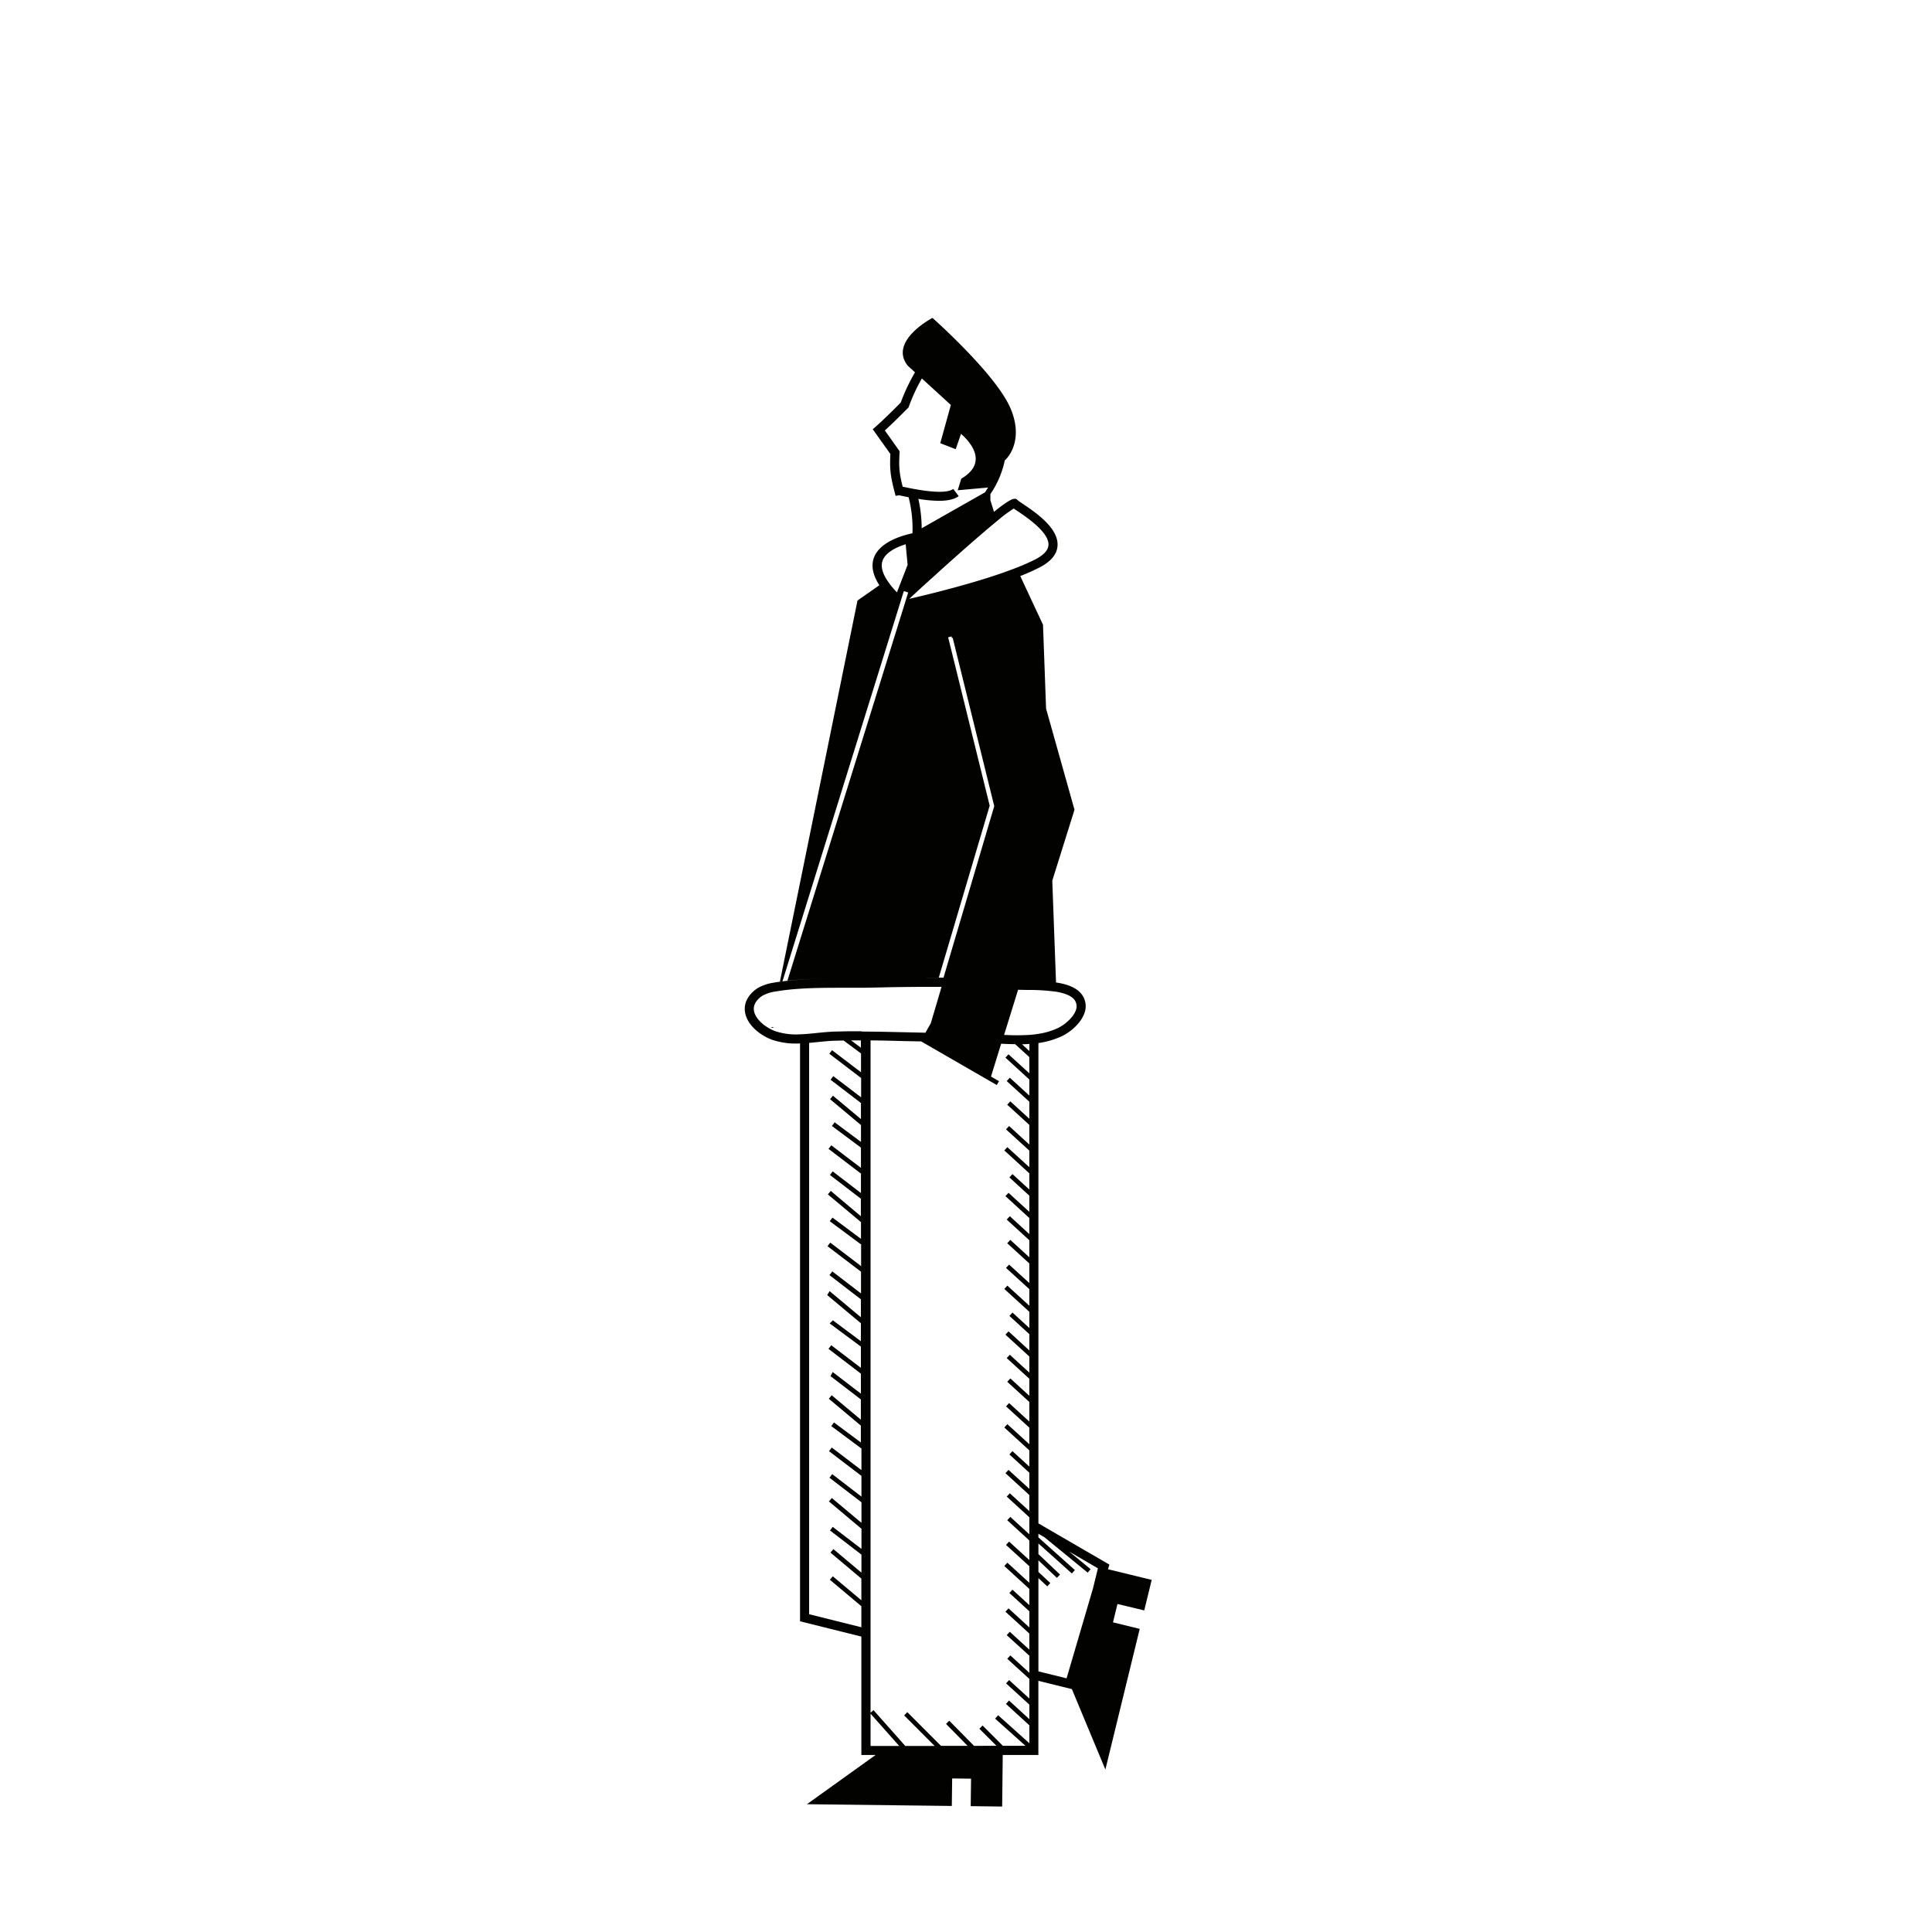 <svg id="Capa_3" data-name="Capa 3" xmlns="http://www.w3.org/2000/svg" viewBox="0 0 1000 1000"><title>Mesa de trabajo 89</title><polygon points="400.22 531.65 400.1 532 398.96 531.65 400.22 531.65" fill="#020201"/><polygon points="445.88 708.26 445.9 708.28 445.9 697.22 445.88 697.2 445.88 708.26" fill="#020201"/><polygon points="445.88 694.36 445.9 694.39 445.9 685.13 445.88 685.11 445.88 694.36" fill="#020201"/><polygon points="445.88 669.74 445.9 669.76 445.9 658.51 445.88 658.49 445.88 669.74" fill="#020201"/><polygon points="445.88 682.01 445.9 682.04 445.9 672.71 445.88 672.69 445.88 682.01" fill="#020201"/><polygon points="445.88 721.55 445.9 721.57 445.9 711.21 445.88 711.19 445.88 721.55" fill="#020201"/><polygon points="445.88 746.78 445.9 746.81 445.9 738.14 445.88 738.11 445.88 746.78" fill="#020201"/><polygon points="445.88 735.04 445.9 735.07 445.9 724.57 445.88 724.54 445.88 735.04" fill="#020201"/><polygon points="400.22 531.65 400.1 532 398.96 531.65 400.22 531.65" fill="#020201"/><polygon points="445.88 542.54 445.9 542.57 445.9 538.51 445.88 538.51 445.88 542.54" fill="#020201"/><path d="M592.26,833.54l3.86-15.8-22.6-5.5.7-2.4L537.48,788.5V539.88a42.77,42.77,0,0,0,12.14-3.56c4.48-2.12,10.06-6.84,11.78-12.22a10.16,10.16,0,0,0-.7-8.2c-2.44-4.42-7.88-6.44-14-7.36a.18.18,0,0,1-.1,0l-1.94-52.72.06-.18v0l11.44-36.52L541.48,366.9v0l-.06-.26,0-.56v0l-1.56-42.7-11.78-25.22a104.3,104.3,0,0,0,10-4.46c5.94-3.08,9.06-6.86,9.3-11.28.54-9.18-11.5-17.28-18-21.64-1-.7-2.18-1.48-2.44-1.72-1.36-1.36-2.3-2.3-12.46,5.86l-1.86-6,0-3.18a48.43,48.43,0,0,0,7.46-17.46c2.76-2.34,9.54-11.76,2.86-27.14-7.7-17.74-40.3-46.6-40.3-46.6s-22.9,12-12.78,24.76l3.74,3.42a97.27,97.27,0,0,0-7.38,15.66c-8.64,8.72-12.82,12.34-12.86,12.38l-1.64,1.4,9.14,12.82c-.36,7.56-.08,11.06,2.16,19.6l.56,2.08,1.76-.32,1.28.28c1.2.26,2.44.52,3.68.76a66,66,0,0,1,2,18.62c-6.68,1.46-17.36,5-20.06,12.92-1.4,4.16-.42,8.84,2.92,14l-11.32,7.9L403.68,508.08c.44-.08.88-.14,1.34-.2l59.66-191.82.62-2,2.44-7.88A2.62,2.62,0,0,0,468,306l1.36.42.72.24-2.74,8.84L407.56,507.6c9.48-1,19.32-1,28.9-1,3.18,0,6.32,0,9.44-.06v0c-3.06.06-6.2.06-9.34.06-9.58,0-19.44,0-28.9,1.06-.86.06-1.7.16-2.56.28q-.66.06-1.32.18c-1.1.14-2.18.3-3.26.5a24.57,24.57,0,0,0-7.84,2.52h0a15.86,15.86,0,0,0-2.38,1.68c-4.8,4.16-5.18,8.5-4.62,11.42,1.24,6.64,8.2,11.9,14.12,14a38.67,38.67,0,0,0,14.3,1.84v299.1l31.8,7.92v-4.82l-27.1-6.76V539.8c1.44-.12,2.9-.28,4.34-.42,2.94-.3,5.94-.6,8.82-.7,1.56,0,3.14-.1,4.7-.1l9,6.68.28.22v9.72l0,0V545.5l-.28-.22V555l-15-11.42-1.4,1.84,16.46,12.56.28.22v10l0,0v-10l-.28-.22v10L431.32,557l-1.42,1.86,15.72,12.06.28.22v8.34l0,0v-8.3l-.28-.2v8.26l-14.48-12.12-1.5,1.82,16,13.4.28.22v8.72l0,0V582.6l-.28-.24v8.7L432,580.9l-1.4,1.9L445.62,594l.28.22v10.5l0,0V594.24l-.28-.22v10.46L430.28,592.8l-1.44,1.86,16.78,12.78.28.2v10.08l0,0v-10l-.28-.2v10L431,606.3l-1.42,1.86,16,12.3.28.22v9.06l0,0v-9l-.28-.22v9L430,616.4l-1.5,1.82,17.14,14.34.28.22v8.68l0,0V632.8l-.28-.22v8.64l-14.76-11-1.4,1.88,16.18,12,.28.2v11.22l0,0-.28-.22-15.92-12.12-1.42,1.86,17.34,13.2v11.24l-14.86-11.4L429.32,660l16.28,12.52v9.3l-16.2-13.54-1.24,2.06,17.44,14.58v9.3l-14.5-10.82L429.44,685l16.16,12v11l-15.34-11.7-1.44,1.86L445.6,711v10.36L431,710.16l-1.14,2.12,15.72,12.06v10.48l-15.1-12.64L429,724l16.58,13.9v8.72l-13.92-10.36-1.4,1.88,15.62,11.62v11.18l-15.36-11.7-1.42,1.88,16.78,12.8v10.72L430.74,763l-1.4,1.88,16.56,12.7v10.64l-15.36-12.86-1.5,1.78,16.86,14.14v10.44L431,790.3l-1.4,1.86,16.28,12.5V814l-14.52-12.18-1.52,1.8,16,13.46v11.22l-14.8-12.42-1.5,1.8,16.3,13.7v77h7.36l-35.54,25.48,75,.9.18-14.24,9.78.12-.18,14.22,16.28.2.3-26.68h18.44V870l17.34,4.28,17.34,41.64,17.78-72.82-13.84-3.38,2.32-9.5ZM469.6,292.82l-5.34,13.78a41.24,41.24,0,0,1-5.2-6.44c-2.42-3.8-3.2-7.12-2.28-9.82,1.4-4.22,6.74-7,12-8.62l1,10.64Zm-23.7,454,0,0v-8.66l0,0Zm0-11.74,0,0v-10.5l0,0Zm0-13.5,0,0V711.2l0,0Zm0-13.3,0,0V697.2l0,0Zm0-13.88,0,0v-9.24l0,0Zm0-12.36,0,0V672.7l0,0Zm0-12.28,0,0V658.5l0,0Zm82.56-162.12,3.2,0c.44,0,.88,0,1.34,0h-1.24l-3.3,0ZM467.66,252l-.44-.08c-1.9-7.6-2-10.72-1.6-17.56l0-.82L458,222.8c2-1.82,5.92-5.5,11.92-11.56l.36-.38.16-.48a91.81,91.81,0,0,1,6.72-14.48l15,13.7-5.48,19.8,8,3.1,2.74-7.94c3.46,3,15.14,14.4.14,23.2l-1.86,6,15.72-1.42c-.42.7-.88,1.42-1.36,2.14l-.24.36v0l-32.76,18.6a70.62,70.62,0,0,0-1.72-15.22,68.66,68.66,0,0,0,10.7,1c4.22,0,7.86-.66,10.18-2.44l-2.82-3.72C491.34,254.68,485.18,255.78,467.66,252Zm11.9,49.76c1.08-1,2.12-1.94,3.2-2.9,2-1.78,3.88-3.54,5.76-5.22,7.86-7.06,15.22-13.54,21.28-18.7,1-.84,1.9-1.62,2.8-2.38l2.54-2.12c.3-.26.58-.48.86-.68a73.68,73.68,0,0,1,8.72-6.56c.5.38,1.16.82,2.06,1.4,4.86,3.3,16.28,11,15.9,17.5-.14,2.66-2.42,5.16-6.76,7.42a106.54,106.54,0,0,1-9.82,4.34c-.78.32-1.6.64-2.42.92-4.22,1.6-8.76,3.14-13.42,4.6-14.62,4.58-30.3,8.44-39.64,10.58Q475.09,305.81,479.56,301.72ZM485.92,506l26.34-89-21.5-87.14,1.76-.44.2.82.4-.1,21.5,87.12-26.26,88.76v0h-.12c-.74,0-1.46,0-2.22,0-7.34,0-14.6,0-21.74.14l-.26,0C471.22,506.06,478.54,506,485.92,506Zm-40.32,36.3-5.08-3.8c1.68,0,3.4,0,5.08,0Zm.3.22,0,0v-4h0Zm0-8.74h-2.3c-3.08,0-6.18,0-9.26.12q-1.26,0-2.52.06c-.4,0-.82,0-1.22.06-2.64.12-5.32.4-7.92.66-1.32.14-2.6.26-3.88.38-1.58.14-3.16.26-4.7.3a33.67,33.67,0,0,1-12.72-1.6c-4.74-1.66-10.24-5.9-11.1-10.44-.48-2.48.58-4.86,3.08-7a10.56,10.56,0,0,1,1.62-1.12,20.34,20.34,0,0,1,6.36-2c.46-.08,1-.16,1.44-.2a2.81,2.81,0,0,1,.82-.12c.84-.16,1.72-.28,2.58-.38,9.82-1.22,20.28-1.22,30.42-1.24,3.14,0,6.26,0,9.32,0q1.92,0,3.78-.06l.92,0c4.42-.08,8.92-.2,13.46-.28,6.78-.08,13.64-.16,20.58-.12h2.44l.24,0-.24.82-5.32,18-2.78,4.9c-.22,0-.44,0-.66,0-3.56-.1-7.08-.16-10.52-.24l-2.84-.06c-4.74-.1-9.54-.22-14.36-.26-1.56,0-3.12,0-4.7-.06ZM450.6,903.7V887l14.84,16.72Zm82.2-348.14L522,545.7l-1.58,1.74,12.36,11.3v8.32l-10.1-9.24-1.6,1.74,11.7,10.68v8.82l-9.84-9-1.6,1.74,11.44,10.44v10.18l-10.48-9.6-1.58,1.74,12.06,11v8.58l-11.38-10.38-1.56,1.7,12.94,11.86v8.38l-8.74-8-1.58,1.72,10.32,9.46v8.36L522,617.4l-1.58,1.72,12.36,11.32v8.32l-10.1-9.26-1.6,1.74,11.7,10.7v8.82l-9.84-9-1.6,1.74,11.44,10.46V664.1l-10.48-9.56-1.58,1.72,12.06,11v8.58l-11.38-10.4-1.56,1.72L532.8,679v8.38l-8.74-8-1.58,1.74,10.32,9.44V699L522,689.1l-1.58,1.72,12.36,11.3v8.34l-10.1-9.24-1.6,1.72,11.7,10.7v8.82l-9.84-9-1.6,1.74,11.44,10.44V735.8l-10.48-9.58-1.58,1.72,12.06,11v8.58l-11.38-10.38-1.56,1.74,12.94,11.82v8.4l-8.74-8-1.58,1.72,10.32,9.44v8.36L522,760.8l-1.58,1.72,12.36,11.3v8.32l-10.1-9.22-1.6,1.7,11.7,10.72v8.8l-9.84-9-1.6,1.72,11.44,10.48v10.14l-10.48-9.56-1.58,1.74,12.06,11v8.58l-11.38-10.4-1.56,1.74,12.94,11.84v8.38l-8.74-8-1.58,1.74L532.8,834v8.36L522,832.48l-1.58,1.74,12.36,11.3v8.34l-10.1-9.26-1.6,1.74L532.8,857v8.84l-9.84-9-1.6,1.74L532.8,869v10.16l-10.48-9.56-1.58,1.72,12.06,11v7.52l-10.52-9.64-1.6,1.74,12.12,11.08v9.28l-16.18-14.5-1.56,1.76,15.72,14.08h-11.7l-10.5-10.5-1.66,1.66,8.86,8.84H504.14l-12.8-13-1.68,1.64,11.18,11.38H487.06l-17.44-17.46L468,887.9l15.76,15.8H468.56l-16.44-18.54-1.52,1.36v-348c4.78,0,9.52.16,14.24.26l2.86.08,9.1.18,39.14,22.58,1.14-2-4.14-2.4,5-16.18.26-.82c2.4.14,4.82.22,7.24.24l7.32,6.68Zm0-11.54L529,540.5c1.28,0,2.56-.06,3.84-.16Zm0-8.36a110.12,110.12,0,0,1-13.1,0l1-3.16,6-19.36h0l.26-.82c1.4,0,3,.06,4.72.08a104.6,104.6,0,0,1,15.16.94c4.48.78,8.3,2.2,9.72,4.84a5.53,5.53,0,0,1,.36,4.52c-1.24,3.82-5.74,7.7-9.36,9.42a36,36,0,0,1-10.12,3C535.94,535.38,534.36,535.54,532.8,535.66ZM565.74,822.1l-13.68,46.6-14.58-3.6V816.82l4.58,4.28,1.58-1.72-6.16-5.76v-6l9.56,9.08,1.62-1.72-11.08-10.5-.1.1v-5.68l17.32,15.52,1.56-1.76-18.88-16.9v-1.9l3.18,1.86L563,814l1.5-1.8-11.08-9.1,14.86,8.66Z" fill="#020201"/><polygon points="445.89 644.39 445.61 644.18 445.61 655.34 445.89 655.55 445.89 644.39" fill="#020201"/></svg>